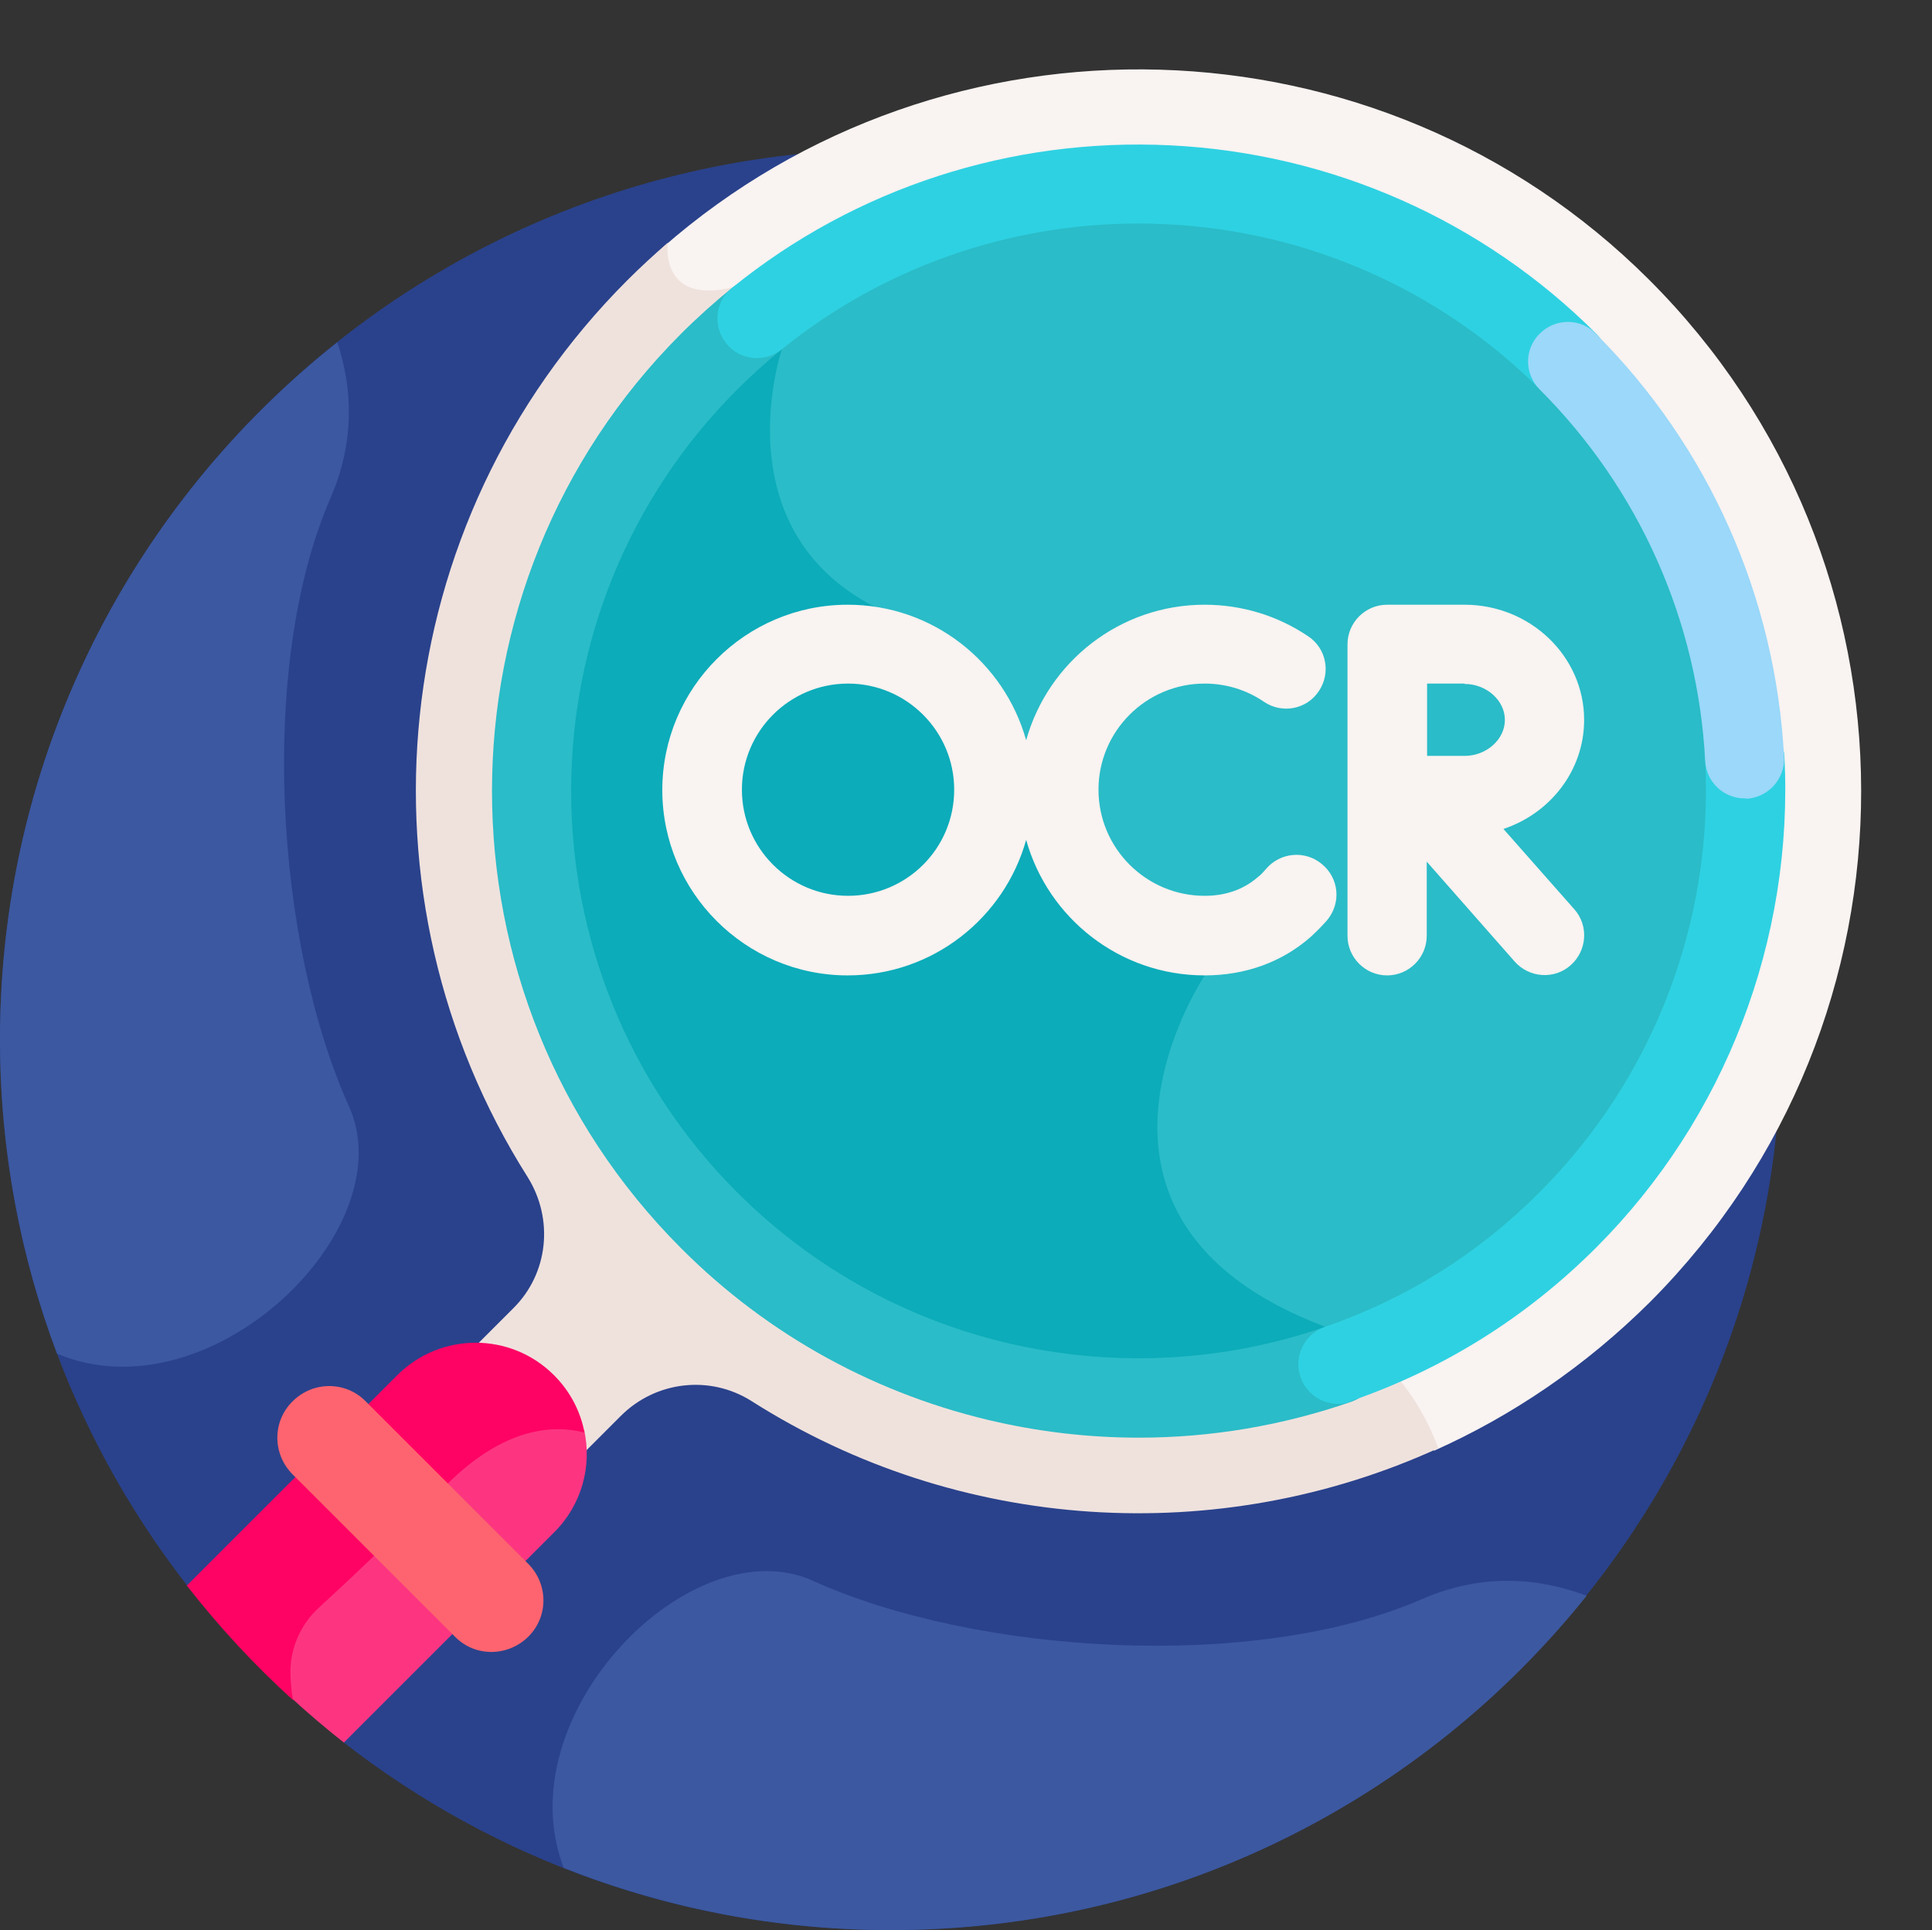 <?xml version="1.0" encoding="UTF-8"?>
<!DOCTYPE svg PUBLIC '-//W3C//DTD SVG 1.0//EN'
          'http://www.w3.org/TR/2001/REC-SVG-20010904/DTD/svg10.dtd'>
<svg height="531.1" preserveAspectRatio="xMidYMid meet" version="1.0" viewBox="0.0 -19.1 531.5 531.1" width="531.5" xmlns="http://www.w3.org/2000/svg" xmlns:xlink="http://www.w3.org/1999/xlink" zoomAndPan="magnify"
><rect x="0.0" y="-19.1" width="531.5" height="531.1" fill="#333333" stroke="none"/><g
  ><g
    ><path d="M245,22C109.7,22,0,131.7,0,267c0,56.6,19.2,108.7,51.5,150.2l43.1,43.2C136.1,492.7,188.3,512,245,512 c135.3,0,245-109.7,245-245S380.3,22,245,22L245,22z" fill="#2a428c"
    /></g
    ><g
    ><path d="M453.5,57.7c-74.3-74-193.6-76.8-271.3-8.6c0,2.4,0.4,7.1,3.8,10.2c3.4,3.1,8.7,3.8,15.8,2.1 c5-1.2,8.6-0.8,10.6,1.4c4,4.2,1.3,13.6,1.3,13.7c-0.2,0.6-4.9,14.5-2.9,31c1.8,15.3,10,35.6,38.3,45.7l80.5,96.2 c-3.4,5.4-18.6,31.7-10.3,57.9c5.6,17.6,20.6,31.1,44.8,40.2c13.7,5.2,23.9,16.1,30.4,32.6c21.5-9.6,41.7-23.3,59.4-40.9 C531.5,261.4,531.4,135.3,453.5,57.7L453.5,57.7z" fill="#f9f3f1"
    /></g
    ><g
    ><path d="M364.6,346c-78.6-29.6-33.1-96.8-33.1-96.8L289,198.5l-39-46.6c-54-19-34.9-74.9-34.9-74.9s6.4-21.8-13.7-17 c-20.1,4.8-17.7-12.3-17.7-12.3c-3.8,3.3-7.5,6.7-11.2,10.4c-66.9,67-76,169.8-27.4,246.6c7.3,11.6,5.8,26.6-3.9,36.2l-26.6,26.6 c7.4,0.5,14.7,3.5,20.4,9.2c5.7,5.7,8.7,13,9.2,20.4l26.6-26.6c9.6-9.6,24.5-11.3,35.9-4.1c57,36.3,128.6,40.6,189,13 C389.7,363.7,379.7,351.7,364.6,346L364.6,346z" fill="#efe2dd"
    /></g
    ><g
    ><path d="M122.3,388.2c-16.9,16.9-28.9,28.1-35.4,34.1c-4.9,4.4-7.8,10.7-7.8,17.3c0,2.5,0.2,5.3,0.7,8.2 c4.8,4.4,9.7,8.6,14.8,12.6l57.9-57.9c7.6-7.6,10.4-18.3,8.2-28.1C152.1,371.9,138.4,372.1,122.3,388.2z" fill="#fd3581"
    /></g
    ><g
    ><path d="M160.8,375.1c-1.1-5.8-3.9-11.3-8.4-15.8c-11.9-11.9-31.2-11.9-43.1,0l-57.9,57.9 c8.8,11.3,18.6,21.9,29.2,31.5c-0.5-2.9-0.7-5.6-0.7-8.1c0.1-6.6,3-12.9,7.8-17.3c6.6-6,18.5-17.2,35.4-34.1 C138.9,373.6,152.2,372.9,160.8,375.1L160.8,375.1z" fill="#fe0364"
    /></g
    ><g
    ><circle cx="313.3" cy="198.5" fill="#2abcc8" r="167.1"
    /></g
    ><g
    ><path d="M364.6,346c-78.6-29.6-33.1-96.8-33.1-96.8L289,198.5l-39-46.6c-54-19-34.9-74.9-34.9-74.9s2.4-8.2-0.4-13.4 c-6.9,5-13.4,10.6-19.6,16.8c-65.1,65.1-65.1,171.2,0,236.3c49.1,49.1,121.4,61.2,181.9,36.3C373.4,350.1,369.2,347.8,364.6,346 L364.6,346z" fill="#0cacba"
    /></g
    ><g
    ><path d="M313.3,376.5c-12.9,0-25.8-1.4-38.5-4.2c-33.1-7.3-63.4-23.8-87.4-47.9C118,255,118,142.1,187.4,72.7 c4.4-4.4,9.2-8.7,14-12.6c4.7-3.8,11.6-3.1,15.3,1.6c3.8,4.7,3.1,11.6-1.6,15.3c-4.3,3.5-8.4,7.2-12.3,11.1 c-60.9,60.9-60.9,160,0,220.9c21.1,21.1,47.6,35.6,76.7,42c28.3,6.2,57.7,4.5,85.1-5c5.7-2,11.9,1,13.9,6.7c2,5.7-1,11.9-6.7,13.9 C352.8,373.2,333.1,376.5,313.3,376.5L313.3,376.5z" fill="#2abcc8"
    /></g
    ><g
    ><path d="M431.4,91.3c-2.8,0-5.6-1.1-7.7-3.2C396.3,60.7,359.8,44.5,321,42.6c-38.5-1.9-76.1,10.3-105.9,34.4 c-4.7,3.8-11.6,3.1-15.3-1.6c-3.8-4.7-3.1-11.6,1.6-15.3c33.9-27.5,76.8-41.4,120.7-39.2c44.2,2.2,85.8,20.6,117,51.8 c4.3,4.3,4.3,11.2,0,15.4C437,90.2,434.2,91.3,431.4,91.3L431.4,91.3z" fill="#2ed1e2"
    /></g
    ><g
    ><path d="M368.1,367.2c-4.5,0-8.7-2.8-10.3-7.3c-2-5.7,1-11.9,6.7-13.9c22.4-7.7,42.3-20.2,59.1-37.1 c31.2-31.2,47.8-74.4,45.5-118.7c-0.3-6,4.3-11.1,10.3-11.5c6-0.3,11.1,4.3,11.5,10.3c2.6,50.4-16.3,99.7-51.8,135.2 c-19.2,19.2-41.9,33.4-67.4,42.2C370.5,367.1,369.3,367.2,368.1,367.2L368.1,367.2z" fill="#2ed1e2"
    /></g
    ><g fill="#f9f3f1"
    ><path d="M363.7,218.7c-4.6-3.9-11.5-3.3-15.4,1.3c-0.7,0.8-1.4,1.6-2.2,2.2c-3.9,3.4-8.8,5.2-14.7,5.2 c-16.1,0-29.2-13.1-29.2-29.2s13.1-29.2,29.2-29.2c5.8,0,11.5,1.7,16.3,5c5,3.4,11.8,2.1,15.1-2.9c3.4-5,2.1-11.8-2.9-15.1 c-8.4-5.7-18.3-8.7-28.5-8.7c-23.4,0-43.1,15.8-49.1,37.3c-6-21.5-25.7-37.3-49.1-37.3c-28.1,0-51,22.9-51,51 c0,28.1,22.9,51,51,51c23.4,0,43.1-15.8,49.1-37.3c6,21.5,25.7,37.3,49.1,37.3c11.3,0,21.4-3.7,29.3-10.7c1.5-1.4,3-2.9,4.4-4.5 C369,229.4,368.4,222.6,363.7,218.7L363.7,218.7z M233.3,227.4c-16.1,0-29.2-13.1-29.2-29.2s13.1-29.2,29.2-29.2 s29.2,13.1,29.2,29.2C262.5,214.4,249.4,227.4,233.3,227.4L233.3,227.4z"
      /><path d="M413.6,209c12.9-4.3,22.2-16.1,22.2-30c0-17.5-14.8-31.7-32.9-31.7h-21.3c0,0,0,0,0,0c0,0,0,0,0,0 c-6,0-10.9,4.9-10.9,10.9v80.2c0,6,4.9,10.9,10.9,10.9s10.9-4.9,10.9-10.9V218l24.2,27.5c4,4.5,10.9,5,15.4,1c4.5-4,5-10.9,1-15.4 L413.6,209z M402.9,169.1c6,0,11.1,4.5,11.1,9.9c0,5.4-5.1,9.9-11.1,9.9c-2.4,0-6.4,0-10.3,0c0-3.8,0-7.6,0-10c0-2,0-6,0-9.9 H402.9z"
    /></g
    ><g
    ><path d="M125.2,431.3l-44.7-44.7c-5.6-5.6-5.6-14.6,0-20.1c5.6-5.6,14.6-5.6,20.1,0l44.7,44.7 c5.6,5.6,5.6,14.6,0,20.1S130.7,436.9,125.2,431.3L125.2,431.3z" fill="#fe646f"
    /></g
    ><g
    ><path d="M480,200.6c-5.8,0-10.6-4.5-10.9-10.3c-2-38.6-18.2-74.9-45.5-102.2c-4.3-4.3-4.3-11.2,0-15.4 c4.3-4.3,11.2-4.3,15.4,0c31.1,31.1,49.5,72.5,51.8,116.5c0.3,6-4.3,11.1-10.3,11.5C480.4,200.6,480.2,200.6,480,200.6z" fill="#9bd8f9"
    /></g
    ><g fill="#3c58a0"
    ><path d="M0,267c0,30.4,5.6,59.5,15.7,86.4c42.1,17.7,95.6-34.2,80.3-68.1c-20.2-44.7-25.1-121.3-5.1-167.3 c6.9-15.9,6-30.5,1.9-42.9C36.2,119.9,0,189.2,0,267L0,267z"
      /><path d="M391,421c-46,20-122.7,15.1-167.3-5.1c-33.6-15.2-84.8,37.1-68.6,79c27.9,11,58.2,17.1,90,17.1 c77.4,0,146.5-35.9,191.4-92C423.5,415.1,407.9,413.6,391,421z"
    /></g
  ></g
></svg
>
